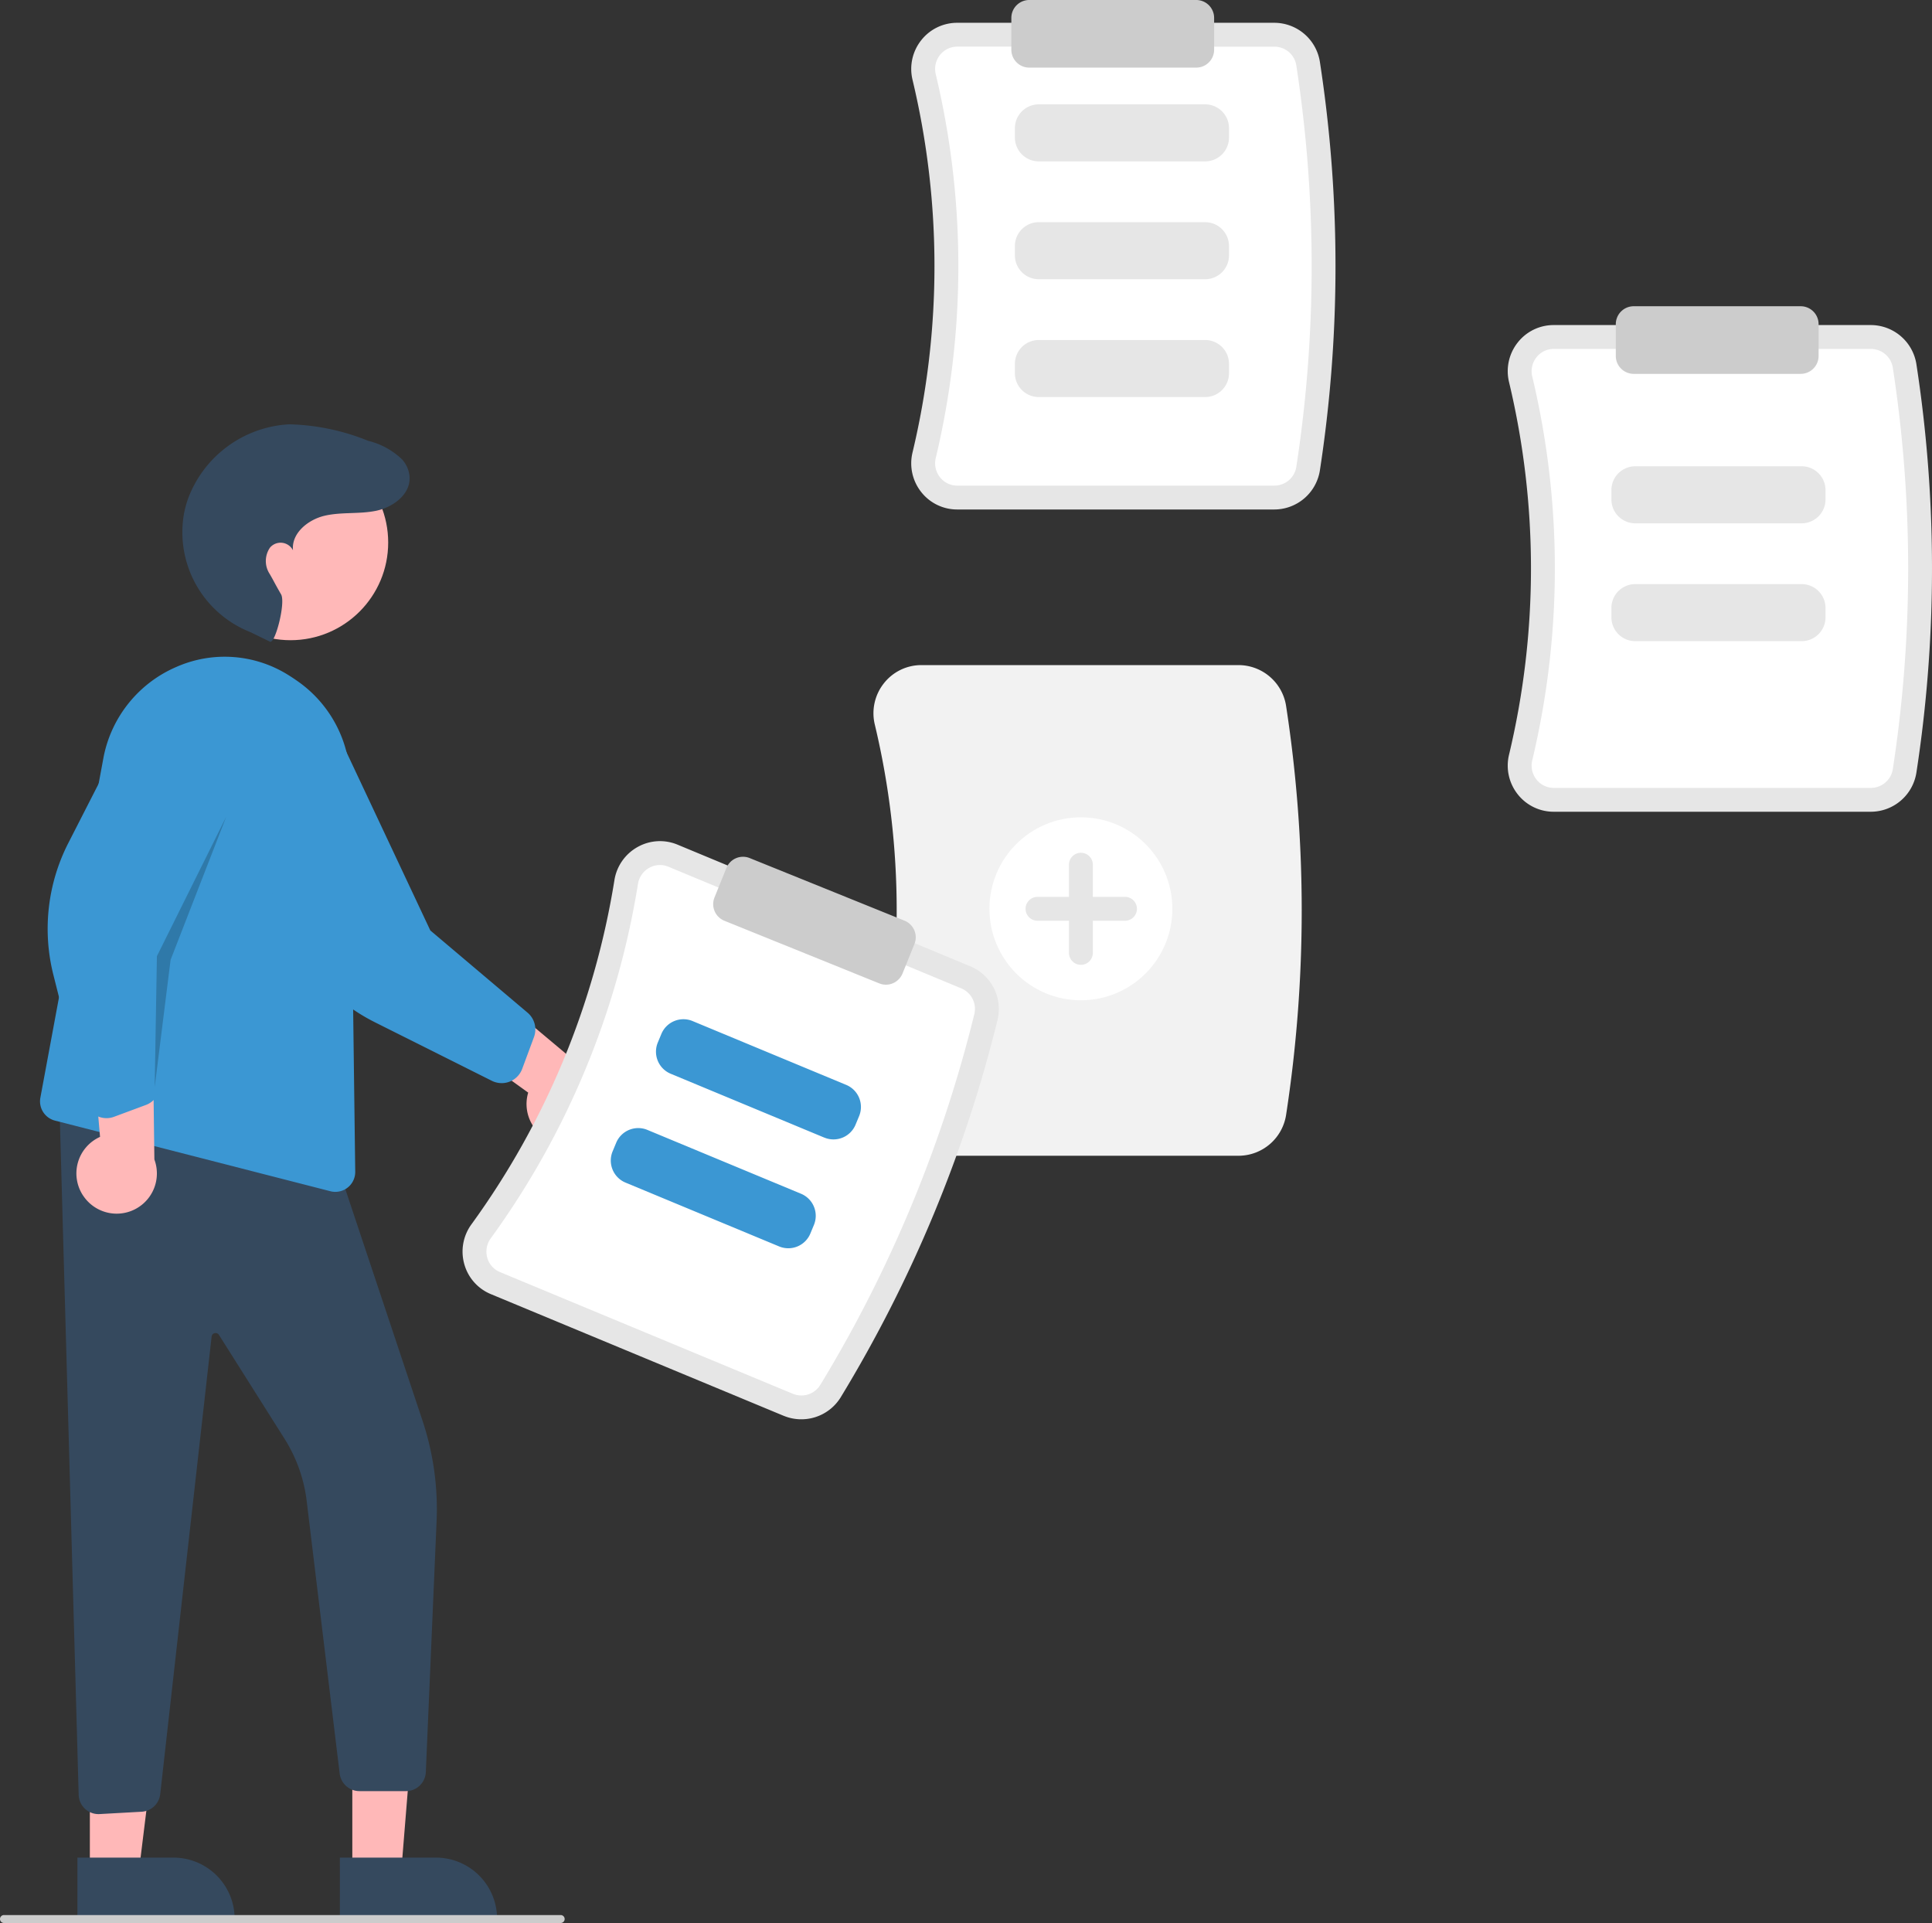 <svg xmlns="http://www.w3.org/2000/svg" id="Group_1325" width="197.847" height="196.897" viewBox="0 0 197.847 196.897">
    <rect x="0" y="0" width="197.847" height="196.897" fill="#333333" stroke="none"/>
    <defs>
        <style>
            .cls-1{fill:#e6e6e6}.cls-2{fill:#fff}.cls-4{fill:#ccc}.cls-5{fill:#ffb8b8}.cls-6{fill:#35495e}.cls-7{fill:#3b97d3}
        </style>
    </defs>
    <path id="Path_1039" d="M623.413 263.811H590.94a4.674 4.674 0 0 1-3.692-1.789 4.733 4.733 0 0 1-.886-4.059 82.111 82.111 0 0 0 0-38.136 4.734 4.734 0 0 1 .886-4.059 4.674 4.674 0 0 1 3.692-1.789h32.473a4.733 4.733 0 0 1 4.658 3.973 137.627 137.627 0 0 1 0 41.887 4.733 4.733 0 0 1-4.658 3.972z" class="cls-1" transform="translate(-492.912 -211.645)"/>
    <path id="Path_1040" d="M594.5 219.978a2.245 2.245 0 0 0-1.773.859 2.3 2.3 0 0 0-.429 1.977 84.563 84.563 0 0 1 0 39.276 2.3 2.3 0 0 0 .429 1.976 2.244 2.244 0 0 0 1.773.859h32.473a2.273 2.273 0 0 0 2.243-1.9 135.2 135.2 0 0 0 0-41.145 2.273 2.273 0 0 0-2.243-1.9z" class="cls-2" transform="translate(-496.47 -215.202)"/>
    <path id="Path_1041" d="M631.78 240.326h-17.041a2.446 2.446 0 0 1-2.443-2.443v-.955a2.446 2.446 0 0 1 2.443-2.443h17.041a2.446 2.446 0 0 1 2.443 2.443v.955a2.446 2.446 0 0 1-2.443 2.443z" class="cls-1" transform="translate(-508.365 -223.801)"/>
    <path id="Path_1042" d="M631.78 269.952h-17.041a2.446 2.446 0 0 1-2.443-2.443v-.955a2.446 2.446 0 0 1 2.443-2.443h17.041a2.446 2.446 0 0 1 2.443 2.443v.955a2.446 2.446 0 0 1-2.443 2.443z" class="cls-1" transform="translate(-508.365 -241.362)"/>
    <path id="Path_1043" d="M631.78 299.578h-17.041a2.446 2.446 0 0 1-2.443-2.443v-.955a2.446 2.446 0 0 1 2.443-2.443h17.041a2.446 2.446 0 0 1 2.443 2.443v.955a2.446 2.446 0 0 1-2.443 2.443z" class="cls-1" transform="translate(-508.365 -258.923)"/>
    <path id="Path_1044" d="M773.413 339.811H740.94a4.674 4.674 0 0 1-3.692-1.789 4.732 4.732 0 0 1-.886-4.059 82.111 82.111 0 0 0 0-38.136 4.734 4.734 0 0 1 .886-4.059 4.674 4.674 0 0 1 3.692-1.789h32.473a4.734 4.734 0 0 1 4.658 3.973 137.627 137.627 0 0 1 0 41.887 4.733 4.733 0 0 1-4.658 3.972z" class="cls-1" transform="translate(-581.827 -256.696)"/>
    <path id="Path_1045" d="M744.5 295.978a2.245 2.245 0 0 0-1.773.859 2.3 2.3 0 0 0-.429 1.977 84.564 84.564 0 0 1 0 39.276 2.3 2.3 0 0 0 .429 1.976 2.244 2.244 0 0 0 1.773.859h32.473a2.273 2.273 0 0 0 2.243-1.9 135.193 135.193 0 0 0 0-41.145 2.273 2.273 0 0 0-2.243-1.9z" class="cls-2" transform="translate(-585.385 -260.252)"/>
    <path id="Path_1046" fill="#f2f2f2" d="M614.117 425.718h-32.474a4.877 4.877 0 0 1-3.852-1.867 4.935 4.935 0 0 1-.924-4.233 81.907 81.907 0 0 0 0-38.041 4.936 4.936 0 0 1 .925-4.233 4.877 4.877 0 0 1 3.852-1.867h32.473a4.938 4.938 0 0 1 4.86 4.145 137.832 137.832 0 0 1 0 41.949 4.938 4.938 0 0 1-4.86 4.145z" transform="translate(-487.28 -307.377)"/>
    <path id="Path_1047" d="M781.78 331.326h-17.041a2.446 2.446 0 0 1-2.443-2.443v-.955a2.446 2.446 0 0 1 2.443-2.443h17.041a2.446 2.446 0 0 1 2.443 2.443v.955a2.446 2.446 0 0 1-2.443 2.443z" class="cls-1" transform="translate(-597.28 -277.743)"/>
    <path id="Path_1048" d="M781.78 360.952h-17.041a2.446 2.446 0 0 1-2.443-2.443v-.955a2.446 2.446 0 0 1 2.443-2.443h17.041a2.446 2.446 0 0 1 2.443 2.443v.955a2.446 2.446 0 0 1-2.443 2.443z" class="cls-1" transform="translate(-597.28 -295.304)"/>
    <circle id="Ellipse_75" cx="9.366" cy="9.366" r="9.366" class="cls-2" transform="translate(101.324 83.686)"/>
    <path id="Path_1049" d="M625.075 427.23h-3.258v-3.258a1.222 1.222 0 1 0-2.443 0v3.258h-3.258a1.222 1.222 0 0 0 0 2.443h3.258v3.258a1.222 1.222 0 1 0 2.443 0v-3.258h3.258a1.222 1.222 0 1 0 0-2.443z" class="cls-1" transform="translate(-509.905 -335.399)"/>
    <path id="Path_1050" d="M630.33 215.173h-17.1a1.835 1.835 0 0 1-1.833-1.833v-3.258a1.835 1.835 0 0 1 1.833-1.833h17.1a1.835 1.835 0 0 1 1.833 1.833v3.258a1.835 1.835 0 0 1-1.833 1.833z" class="cls-4" transform="translate(-507.83 -208.25)"/>
    <path id="Path_1051" d="M782.331 292.173h-17.1a1.835 1.835 0 0 1-1.833-1.833v-3.258a1.835 1.835 0 0 1 1.833-1.833h17.1a1.835 1.835 0 0 1 1.833 1.833v3.258a1.835 1.835 0 0 1-1.833 1.833z" class="cls-4" transform="translate(-597.931 -253.893)"/>
    <path id="Path_1052" d="M88.595 443.03h4.993l1.561-19.257h-6.555z" class="cls-5" transform="translate(-52.516 -251.199)"/>
    <path id="Path_1053" d="M442.552 675.308h9.833a6.266 6.266 0 0 1 6.266 6.266v.2h-16.1z" class="cls-6" transform="translate(-407.747 -485.106)"/>
    <path id="Path_1054" d="M22.595 443.03h4.993l2.375-19.257h-7.369z" class="cls-5" transform="translate(-13.393 -251.199)"/>
    <path id="Path_1055" d="M376.552 675.308h9.833a6.266 6.266 0 0 1 6.266 6.266v.2h-16.1z" class="cls-6" transform="translate(-368.624 -485.106)"/>
    <path id="Path_1056" d="M375.982 557.041a2.028 2.028 0 0 1-1.374-.537 2.02 2.02 0 0 1-.658-1.44l-2-71.76 28.429 7.107 8.772 26.314a28.694 28.694 0 0 1 1.444 10.516l-1.095 25.508a2.035 2.035 0 0 1-2.034 1.938H402.7a2.046 2.046 0 0 1-2.018-1.763l-3.408-28.157a15.4 15.4 0 0 0-2.253-6.175l-6.707-10.619a.407.407 0 0 0-.748.167l-5.266 46.868a2.033 2.033 0 0 1-1.909 1.79l-4.3.239c-.032.002-.071.004-.109.004z" class="cls-6" transform="translate(-365.894 -371.293)"/>
    <circle id="Ellipse_76" cx="10.002" cy="10.002" r="10.002" class="cls-5" transform="translate(19.749 45.547)"/>
    <path id="Path_1057" d="M397.395 428.171a2.064 2.064 0 0 1-.51-.065l-28.207-7.232a2.036 2.036 0 0 1-1.492-2.368l6.478-34.9a12.711 12.711 0 0 1 7.432-9.179 12.263 12.263 0 0 1 11.511.845c.395.246.793.515 1.182.8a12.608 12.608 0 0 1 5.122 9.989l.515 40.043a2.039 2.039 0 0 1-2.031 2.065z" class="cls-7" transform="translate(-363.048 -306.134)"/>
    <path id="Path_1058" d="M377 479.034a4.1 4.1 0 0 1 1.716-6.04l-1.255-14.5 6.648 3.6.172 13.215a4.117 4.117 0 0 1-7.282 3.72z" class="cls-5" transform="translate(-368.471 -356.588)"/>
    <path id="Path_1059" d="M375.1 422.078a2.243 2.243 0 0 1-2.174-1.694l-3.272-12.984a19.29 19.29 0 0 1 1.532-13.494l6.845-13.391a6.329 6.329 0 0 1 7.659-4.487 6.253 6.253 0 0 1 3.859 2.892 6.339 6.339 0 0 1 .674 4.851l-9.744 21.789.116 13.046a2.247 2.247 0 0 1-1.46 2.119l-3.261 1.211a2.232 2.232 0 0 1-.774.142z" class="cls-7" transform="translate(-364.189 -307.589)"/>
    <path id="Path_1060" d="M476.18 471.91a4.1 4.1 0 0 1-3.459-5.241l-11.807-8.507 7.068-2.688 10.129 8.49a4.117 4.117 0 0 1-1.931 7.946z" class="cls-5" transform="translate(-418.631 -354.796)"/>
    <path id="Path_1061" d="M441.039 422.375a2.249 2.249 0 0 1-1-.237l-11.972-5.993a19.3 19.3 0 0 1-9.228-9.963l-5.684-13.923a6.33 6.33 0 0 1 1.6-8.733 6.252 6.252 0 0 1 4.72-1.036 6.34 6.34 0 0 1 4.105 2.652l10.158 21.6 9.963 8.423a2.247 2.247 0 0 1 .654 2.489l-1.209 3.261a2.24 2.24 0 0 1-2.1 1.461z" class="cls-7" transform="translate(-389.671 -311.473)"/>
    <path id="Path_1062" d="M411.881 337.176c.531.233 1.62-4 1.132-4.849-.725-1.26-.682-1.25-1.163-2.084a2.416 2.416 0 0 1 .034-2.707 1.425 1.425 0 0 1 2.35.283c-.183-1.746 1.544-3.15 3.255-3.544s3.515-.15 5.236-.5c2-.407 4.074-2.081 3.277-4.276a3.091 3.091 0 0 0-.6-.991 7.627 7.627 0 0 0-3.466-1.9 22.958 22.958 0 0 0-8.072-1.691 11.727 11.727 0 0 0-10.363 7.578 10.651 10.651 0 0 0-.441 1.639 10.993 10.993 0 0 0 6.82 12.066z" class="cls-6" transform="translate(-384.23 -271.472)"/>
    <path id="Path_1063" d="M38.9 233.035l.227-13.41 7.1-14.282L40.529 220z" opacity="0.2" transform="translate(-23.059 -121.721)"/>
    <path id="Path_1064" d="M506.287 478.583l-29.987-12.46a4.674 4.674 0 0 1-2.723-3.069 4.733 4.733 0 0 1 .739-4.089 82.11 82.11 0 0 0 14.632-35.217 4.734 4.734 0 0 1 2.376-3.408 4.674 4.674 0 0 1 4.1-.236l29.988 12.459a4.734 4.734 0 0 1 2.778 5.456 137.629 137.629 0 0 1-16.077 38.681 4.733 4.733 0 0 1-5.826 1.881z" class="cls-1" transform="translate(-426.03 -333.615)"/>
    <path id="Path_1065" d="M498.04 425.92a2.245 2.245 0 0 0-1.967.113 2.3 2.3 0 0 0-1.155 1.661 84.565 84.565 0 0 1-15.069 36.27 2.3 2.3 0 0 0-.362 1.989 2.244 2.244 0 0 0 1.308 1.473l29.988 12.459a2.273 2.273 0 0 0 2.8-.894 135.2 135.2 0 0 0 15.787-38 2.273 2.273 0 0 0-1.342-2.616z" class="cls-2" transform="translate(-429.589 -337.174)"/>
    <path id="Path_1066" d="M539.283 476.641l-15.737-6.541a2.446 2.446 0 0 1-1.319-3.194l.366-.882a2.446 2.446 0 0 1 3.194-1.319l15.737 6.538a2.446 2.446 0 0 1 1.319 3.194l-.366.882a2.446 2.446 0 0 1-3.194 1.319z" class="cls-7" transform="translate(-454.865 -360.159)"/>
    <path id="Path_1067" d="M527.916 504l-15.736-6.538a2.446 2.446 0 0 1-1.319-3.194l.366-.882a2.446 2.446 0 0 1 3.194-1.319l15.737 6.538a2.446 2.446 0 0 1 1.319 3.194l-.366.882a2.446 2.446 0 0 1-3.195 1.319z" class="cls-7" transform="translate(-448.127 -376.376)"/>
    <path id="Path_1068" d="M554.116 436.767a1.828 1.828 0 0 1-.687-.135l-15.857-6.411a1.835 1.835 0 0 1-1.012-2.386l1.221-3.02a1.833 1.833 0 0 1 2.386-1.012l15.857 6.411a1.835 1.835 0 0 1 1.012 2.386l-1.221 3.02a1.837 1.837 0 0 1-1.699 1.147z" class="cls-4" transform="translate(-463.392 -335.944)"/>
    <path id="Path_1069" d="M414.5 690.564h-57.01a.407.407 0 1 1 0-.814h57.01a.407.407 0 1 1 0 .814z" class="cls-4" transform="translate(-357.083 -493.667)"/>
</svg>
